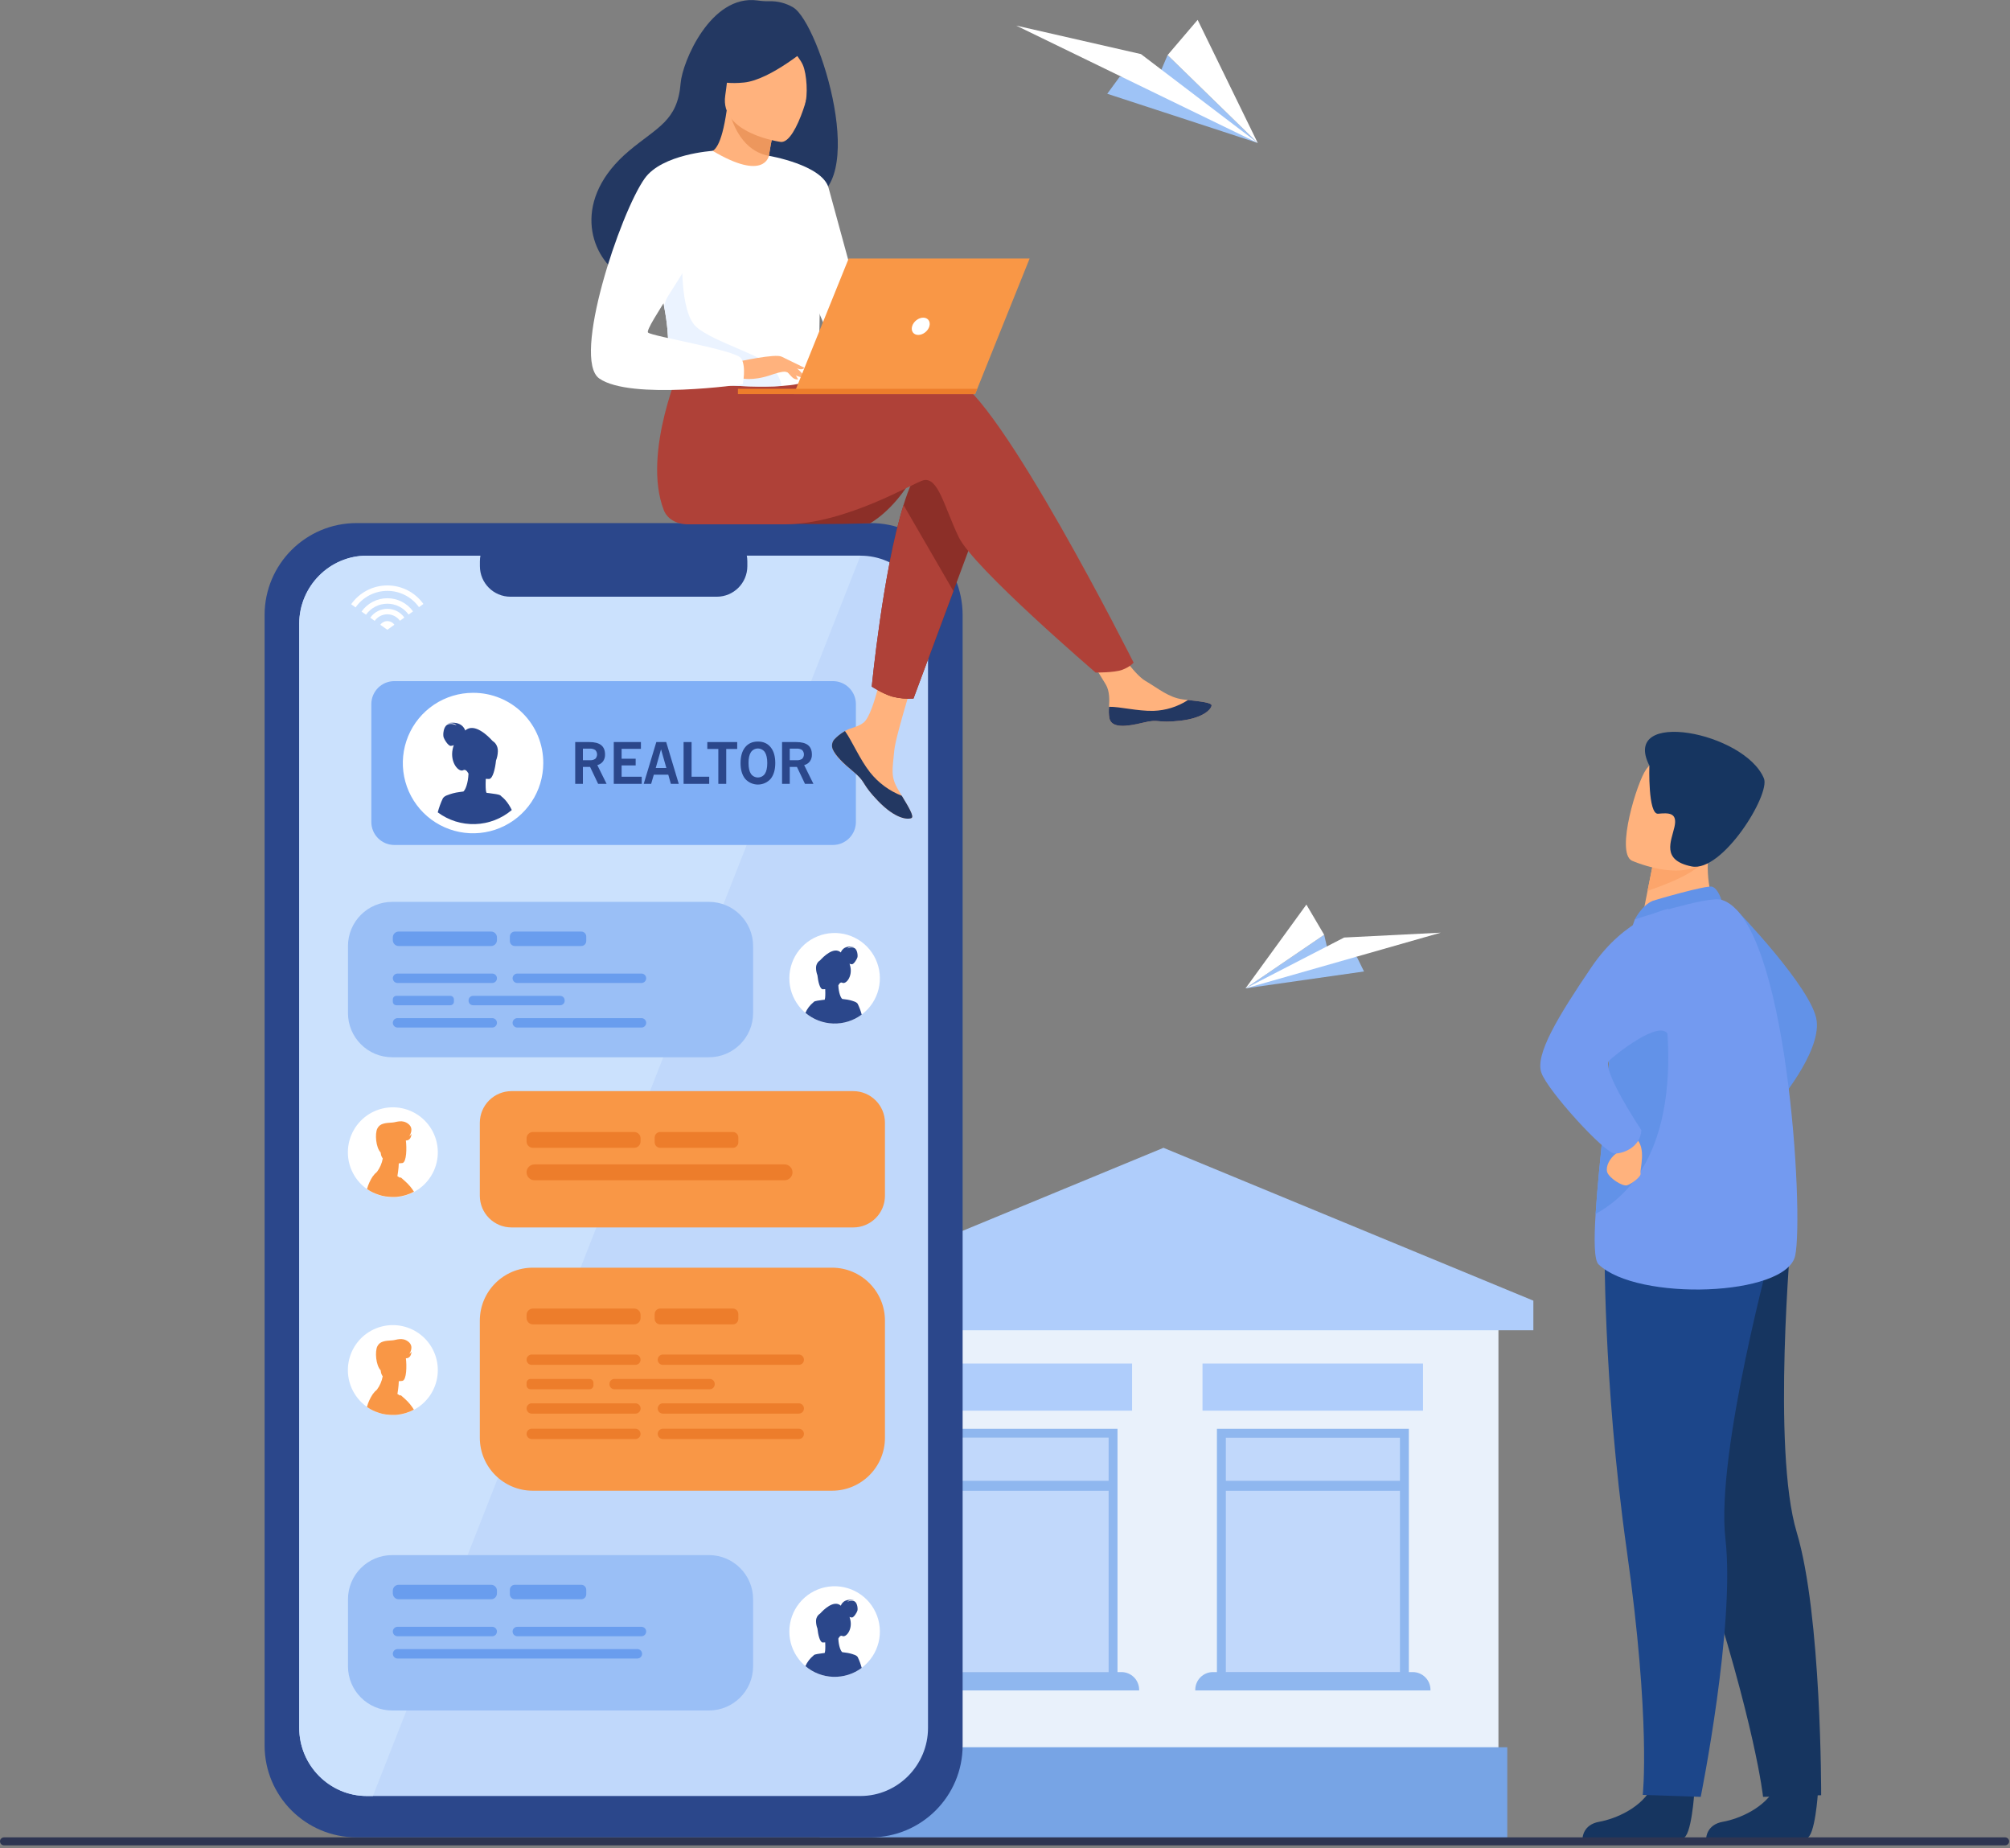 <svg width="347" height="319" viewBox="0 0 347 319" fill="none" xmlns="http://www.w3.org/2000/svg">
<rect x="0" y="0" width="347" height="319" fill="#808080" stroke="none"/>
<g clip-path="url(#clip0_429_56224)">
<path d="M258.687 227.049H143.043V311.431H258.687V227.049Z" fill="#E9F1FB"/>
<path d="M264.716 229.603H137.008V224.494L200.861 198.111L264.716 224.494V229.603Z" fill="#AFCDFB"/>
<path d="M243.121 247.396H211.531V289.389H243.121V247.396Z" fill="#C1D8FB"/>
<path d="M243.893 288.598H243.219V246.611H210.085V288.598H209.407C208.596 288.598 207.817 288.92 207.244 289.494C206.67 290.068 206.348 290.846 206.348 291.657V291.765H246.952V291.669C246.954 291.266 246.876 290.867 246.723 290.495C246.57 290.122 246.345 289.783 246.06 289.498C245.776 289.213 245.438 288.986 245.066 288.832C244.695 288.678 244.296 288.598 243.893 288.598V288.598ZM211.626 248.147H241.684V255.586H211.626V248.147ZM211.626 257.306H241.684V288.59H211.626V257.306Z" fill="#8FB7EF"/>
<path d="M260.211 301.572H141.516V317.817H260.211V301.572Z" fill="#77A4E5"/>
<path opacity="0.5" d="M192.133 247.395H160.543V289.387H192.133V247.395Z" fill="white"/>
<path d="M191.392 248.166H161.344V288.617H191.392V248.166Z" fill="#C1D8FB"/>
<path d="M193.6 288.598H192.923V246.611H159.792V288.598H159.114C158.303 288.598 157.524 288.92 156.951 289.494C156.377 290.068 156.055 290.846 156.055 291.657V291.765H196.659V291.669C196.661 291.266 196.583 290.867 196.43 290.495C196.277 290.122 196.052 289.783 195.767 289.498C195.483 289.213 195.145 288.986 194.773 288.832C194.402 288.678 194.003 288.598 193.6 288.598V288.598ZM161.333 248.147H191.381V255.586H161.333V248.147ZM161.333 257.306H191.381V288.59H161.333V257.306Z" fill="#8FB7EF"/>
<path d="M195.437 235.342H157.367V243.482H195.437V235.342Z" fill="#AFCDFB"/>
<path d="M245.667 235.342H207.598V243.482H245.667V235.342Z" fill="#AFCDFB"/>
<path d="M299.648 156.92C299.648 156.92 312.94 170.622 313.627 176.192C314.314 181.761 306.817 190.479 306.817 190.479L299.648 156.92Z" fill="#6292E8"/>
<path d="M292.508 309.308C292.508 309.308 292.02 317.163 290.5 317.275C290.308 317.29 282.792 317.29 282.792 317.29L273.211 317.234C273.211 317.234 273.274 314.931 276.075 314.438C278.875 313.945 283.56 311.981 285.26 308.281C287.045 304.387 292.508 309.308 292.508 309.308Z" fill="#163560"/>
<path d="M313.849 309.308C313.849 309.308 313.364 317.163 311.844 317.275C311.652 317.29 304.136 317.29 304.136 317.29L294.555 317.234C294.555 317.234 294.618 314.931 297.418 314.438C300.219 313.945 304.904 311.981 306.602 308.281C308.383 304.387 313.849 309.308 313.849 309.308Z" fill="#163560"/>
<path d="M281.895 224.89C281.895 224.89 284.401 240.916 293.748 269.366C303.095 297.816 304.37 310.136 304.37 310.136L314.398 309.854C314.398 309.854 314.484 278.761 310.175 264.456C305.867 250.152 309.243 212.881 309.243 212.881L281.895 224.89Z" fill="#163560"/>
<path d="M277.015 213.758C277.015 213.758 276.66 237.908 280.839 267.562C285.017 297.215 283.6 309.802 283.6 309.802L293.608 310.136C293.608 310.136 299.59 280.471 297.874 265.629C296.158 250.787 306.064 214.704 306.064 214.704L277.015 213.758Z" fill="#1C468A"/>
<path d="M296.385 157.243L291.054 160.738L283.348 159.302C283.453 158.68 283.962 156.103 284.426 153.767C284.453 153.629 284.482 153.49 284.507 153.356C284.904 151.37 285.248 149.661 285.248 149.661L292.445 146.487L295.132 145.303C295.132 145.345 294.925 147.508 294.896 147.823C294.395 153.433 296.385 157.243 296.385 157.243Z" fill="#FFB27D"/>
<path d="M285.326 155.479C285.476 155.416 294.606 152.721 295.599 153.049C296.591 153.377 297.176 155.295 297.176 155.295L282.242 158.671C282.242 158.671 283.419 156.281 285.326 155.479Z" fill="#6292E8"/>
<path d="M309.912 216.74C308.363 223.8 282.608 224.636 275.967 218.228C275.213 217.498 275.176 214.099 275.461 209.516C276.017 200.564 277.806 187.097 277.877 180.216C277.91 176.894 278.366 173.498 278.975 170.408C279.761 166.418 280.852 162.494 282.238 158.67C282.238 158.67 294.819 154.603 297.172 155.294C308.517 158.626 311.459 209.679 309.912 216.74Z" fill="#739AF0"/>
<path d="M275.465 209.522C276.021 200.57 277.81 187.102 277.881 180.221C277.914 176.899 278.371 173.504 278.979 170.414L286.547 169.07C286.547 169.07 293.942 199.294 275.465 209.522Z" fill="#6292E8"/>
<path d="M279.557 197.046C279.557 197.046 280.073 198.28 278.981 199.108C277.889 199.935 277.196 201.276 277.445 202.257C277.695 203.238 280.071 204.837 280.9 204.578C281.729 204.319 283.395 203.029 283.219 202.512C283.042 201.996 284.347 197.975 282.34 196.428C280.332 194.881 279.557 197.046 279.557 197.046Z" fill="#FFB27D"/>
<path d="M288.02 156.859C288.02 156.859 280.64 158.241 274.759 166.907C268.878 175.573 265.009 182.018 266.092 185.14C267.174 188.263 277.051 199.097 278.759 199.097C280.467 199.097 283.208 197.859 283.365 195.067C283.365 195.067 276.412 184.647 277.782 183.087C278.358 182.419 286.803 175.567 288.012 178.672C289.998 183.791 288.02 156.859 288.02 156.859Z" fill="#739AF0"/>
<path d="M294.562 148.105C292.98 150.792 286.884 152.903 284.43 153.765C284.457 153.627 284.485 153.488 284.51 153.354C284.908 151.368 285.251 149.659 285.251 149.659L292.449 146.485C294.04 146.466 295.212 147.005 294.562 148.105Z" fill="#FCA56B"/>
<path d="M281.701 148.542C281.701 148.542 292.787 153.503 295.77 146.552C298.752 139.6 302.192 135.56 295.24 132.099C288.288 128.639 285.766 130.696 284.206 132.773C282.645 134.85 278.893 147.072 281.701 148.542Z" fill="#FFB27D"/>
<path d="M284.74 132.136C284.74 132.136 284.477 140.605 286.254 140.448C288.031 140.291 289.634 140.206 289.079 142.703C288.525 145.2 286.74 148.461 292.029 149.544C297.319 150.626 305.674 137.133 304.516 134.349C301.182 126.318 279.711 122.224 284.74 132.136Z" fill="#163560"/>
<path d="M346.156 318.509H0.693C0.509 318.509 0.333 318.436 0.204 318.307C0.074 318.177 0.001 318.001 0 317.818V317.818C0 317.634 0.073 317.458 0.203 317.328C0.333 317.198 0.509 317.125 0.693 317.125H346.156C346.339 317.126 346.515 317.199 346.645 317.329C346.775 317.458 346.848 317.634 346.849 317.818C346.848 318.001 346.774 318.177 346.644 318.306C346.515 318.435 346.339 318.508 346.156 318.509V318.509Z" fill="#2E3552"/>
<path d="M150.312 90.283H61.552C52.786 90.283 45.68 97.39 45.68 106.156V301.253C45.68 310.019 52.786 317.125 61.552 317.125H150.312C159.079 317.125 166.185 310.019 166.185 301.253V106.156C166.185 97.39 159.079 90.283 150.312 90.283Z" fill="#2B478B"/>
<path d="M160.21 107.662V298.233C160.21 304.699 154.959 309.987 148.543 309.987H63.326C56.909 309.987 51.66 304.699 51.66 298.233V107.662C51.66 101.196 56.909 95.908 63.326 95.908H148.543C154.959 95.9 160.21 101.196 160.21 107.662Z" fill="#C0D8FB"/>
<path d="M148.546 95.9L64.376 309.987H63.322C56.906 309.987 51.656 304.699 51.656 298.233V107.662C51.656 101.196 56.906 95.908 63.322 95.908L148.546 95.9Z" fill="#CBE1FD"/>
<path d="M123.742 91.613H88.124C85.21 91.613 82.848 93.975 82.848 96.889V97.717C82.848 100.631 85.21 102.993 88.124 102.993H123.742C126.656 102.993 129.018 100.631 129.018 97.717V96.889C129.018 93.975 126.656 91.613 123.742 91.613Z" fill="#2B478B"/>
<path d="M122.384 268.408H67.703C63.49 268.408 60.074 271.824 60.074 276.037V287.597C60.074 291.811 63.49 295.227 67.703 295.227H122.384C126.598 295.227 130.014 291.811 130.014 287.597V276.037C130.014 271.824 126.598 268.408 122.384 268.408Z" fill="#9ABFF6"/>
<path d="M143.634 218.801H91.978C86.929 218.801 82.836 222.894 82.836 227.942V248.155C82.836 253.203 86.929 257.296 91.978 257.296H143.634C148.682 257.296 152.775 253.203 152.775 248.155V227.942C152.775 222.894 148.682 218.801 143.634 218.801Z" fill="#F99746"/>
<path d="M191.152 16.183L217.126 24.674L201.568 9.51L199.989 13.214L193.302 13.247L191.152 16.183Z" fill="#9EC3F6"/>
<path d="M217.13 24.672L196.972 9.337L175.434 4.418L217.13 24.672Z" fill="white"/>
<path d="M201.57 9.508L217.128 24.672L206.758 3.428L201.57 9.508Z" fill="white"/>
<path d="M235.479 167.674L215.023 170.591L228.599 161.34L229.288 164.305L234.263 165.205L235.479 167.674Z" fill="#9EC3F6"/>
<path d="M215.023 170.592L232.046 161.817L248.728 160.977L215.023 170.592Z" fill="white"/>
<path d="M228.599 161.34L215.023 170.591L225.532 156.131L228.599 161.34Z" fill="white"/>
<path d="M84.785 273.535H68.822C68.267 273.535 67.816 273.985 67.816 274.541V275.023C67.816 275.578 68.267 276.028 68.822 276.028H84.785C85.34 276.028 85.791 275.578 85.791 275.023V274.541C85.791 273.985 85.34 273.535 84.785 273.535Z" fill="#699DEE"/>
<path d="M84.979 282.411H68.63C68.415 282.41 68.208 282.325 68.056 282.173C67.903 282.02 67.817 281.814 67.816 281.599V281.599C67.817 281.383 67.903 281.177 68.056 281.025C68.208 280.872 68.415 280.786 68.63 280.785H84.979C85.194 280.786 85.401 280.872 85.553 281.025C85.706 281.177 85.792 281.383 85.793 281.599C85.792 281.814 85.706 282.02 85.553 282.173C85.401 282.325 85.194 282.41 84.979 282.411V282.411Z" fill="#699DEE"/>
<path d="M110.035 286.257H68.63C68.415 286.255 68.208 286.169 68.056 286.017C67.903 285.865 67.817 285.658 67.816 285.443V285.443C67.817 285.227 67.903 285.021 68.056 284.869C68.208 284.717 68.415 284.631 68.63 284.631H110.035C110.251 284.632 110.457 284.718 110.61 284.87C110.762 285.023 110.848 285.229 110.849 285.445V285.445C110.848 285.66 110.762 285.866 110.609 286.018C110.457 286.17 110.251 286.256 110.035 286.257V286.257Z" fill="#699DEE"/>
<path d="M110.743 282.411H89.304C89.089 282.41 88.883 282.325 88.731 282.172C88.578 282.02 88.493 281.814 88.492 281.599V281.599C88.493 281.384 88.578 281.177 88.73 281.025C88.882 280.872 89.089 280.786 89.304 280.785H110.743C110.958 280.786 111.165 280.872 111.317 281.025C111.469 281.177 111.555 281.383 111.556 281.599V281.599C111.555 281.814 111.469 282.02 111.317 282.173C111.164 282.325 110.958 282.41 110.743 282.411V282.411Z" fill="#699DEE"/>
<path d="M100.347 273.535H88.881C88.405 273.535 88.019 273.921 88.019 274.397V275.167C88.019 275.643 88.405 276.028 88.881 276.028H100.347C100.823 276.028 101.209 275.643 101.209 275.167V274.397C101.209 273.921 100.823 273.535 100.347 273.535Z" fill="#699DEE"/>
<path d="M109.483 225.855H92.008C91.4 225.855 90.906 226.349 90.906 226.957V227.483C90.906 228.091 91.4 228.585 92.008 228.585H109.483C110.092 228.585 110.585 228.091 110.585 227.483V226.957C110.585 226.349 110.092 225.855 109.483 225.855Z" fill="#ED7D2B"/>
<path d="M109.696 235.572H91.795C91.559 235.572 91.334 235.478 91.167 235.311C91.001 235.145 90.907 234.919 90.906 234.684V234.684C90.907 234.448 91.001 234.222 91.167 234.055C91.334 233.888 91.559 233.794 91.795 233.793H109.696C109.932 233.794 110.158 233.888 110.324 234.055C110.491 234.222 110.584 234.448 110.585 234.684V234.684C110.584 234.919 110.49 235.144 110.323 235.311C110.157 235.477 109.932 235.571 109.696 235.572Z" fill="#ED7D2B"/>
<path d="M101.771 238.002H91.588C91.211 238.002 90.906 238.307 90.906 238.683V239.1C90.906 239.476 91.211 239.781 91.588 239.781H101.771C102.148 239.781 102.453 239.476 102.453 239.1V238.683C102.453 238.307 102.148 238.002 101.771 238.002Z" fill="#ED7D2B"/>
<path d="M122.531 238.002H106.073C105.601 238.002 105.219 238.384 105.219 238.856V238.927C105.219 239.399 105.601 239.781 106.073 239.781H122.531C123.003 239.781 123.385 239.399 123.385 238.927V238.856C123.385 238.384 123.003 238.002 122.531 238.002Z" fill="#ED7D2B"/>
<path d="M137.905 235.572H114.436C114.2 235.572 113.974 235.478 113.808 235.311C113.641 235.145 113.547 234.919 113.547 234.684V234.684C113.547 234.448 113.641 234.222 113.808 234.055C113.974 233.888 114.2 233.794 114.436 233.793H137.905C138.14 233.794 138.366 233.888 138.533 234.055C138.699 234.222 138.793 234.448 138.793 234.684V234.684C138.793 234.919 138.699 235.145 138.533 235.311C138.366 235.478 138.14 235.572 137.905 235.572Z" fill="#ED7D2B"/>
<path d="M109.696 243.99H91.795C91.559 243.99 91.334 243.896 91.167 243.729C91.001 243.563 90.907 243.337 90.906 243.102V243.102C90.907 242.866 91.001 242.64 91.167 242.474C91.334 242.307 91.559 242.213 91.795 242.213H109.696C109.814 242.212 109.931 242.235 110.04 242.28C110.15 242.324 110.249 242.39 110.332 242.474C110.416 242.557 110.482 242.656 110.527 242.765C110.572 242.874 110.595 242.991 110.594 243.109C110.591 243.345 110.495 243.57 110.327 243.735C110.159 243.9 109.932 243.992 109.696 243.99V243.99Z" fill="#ED7D2B"/>
<path d="M137.905 243.99H114.436C114.2 243.99 113.974 243.896 113.808 243.729C113.641 243.563 113.547 243.337 113.547 243.102V243.102C113.547 242.866 113.641 242.64 113.808 242.474C113.974 242.307 114.2 242.213 114.436 242.213H137.905C138.14 242.213 138.366 242.307 138.533 242.474C138.699 242.64 138.793 242.866 138.793 243.102V243.102C138.793 243.337 138.699 243.563 138.533 243.729C138.366 243.896 138.14 243.99 137.905 243.99V243.99Z" fill="#ED7D2B"/>
<path d="M109.696 248.375H91.795C91.559 248.374 91.334 248.28 91.168 248.113C91.001 247.947 90.907 247.722 90.906 247.486C90.907 247.251 91.001 247.025 91.167 246.858C91.334 246.691 91.559 246.597 91.795 246.596H109.696C109.932 246.597 110.158 246.691 110.324 246.858C110.491 247.025 110.584 247.251 110.585 247.486V247.486C110.584 247.722 110.49 247.947 110.323 248.113C110.157 248.28 109.932 248.374 109.696 248.375V248.375Z" fill="#ED7D2B"/>
<path d="M137.905 248.375H114.436C114.2 248.374 113.975 248.28 113.808 248.113C113.642 247.947 113.548 247.722 113.547 247.486C113.547 247.251 113.641 247.025 113.808 246.858C113.974 246.691 114.2 246.597 114.436 246.596H137.905C138.14 246.597 138.366 246.691 138.533 246.858C138.699 247.025 138.793 247.251 138.793 247.486V247.486C138.792 247.722 138.698 247.947 138.532 248.113C138.366 248.28 138.14 248.374 137.905 248.375V248.375Z" fill="#ED7D2B"/>
<path d="M126.518 225.855H113.968C113.446 225.855 113.023 226.278 113.023 226.8V227.64C113.023 228.162 113.446 228.585 113.968 228.585H126.518C127.04 228.585 127.462 228.162 127.462 227.64V226.8C127.462 226.278 127.04 225.855 126.518 225.855Z" fill="#ED7D2B"/>
<path d="M68.086 107.828L66.873 108.699L65.652 107.837C65.789 107.642 65.971 107.483 66.182 107.372C66.394 107.262 66.628 107.204 66.867 107.203C67.105 107.202 67.34 107.258 67.552 107.367C67.764 107.476 67.948 107.634 68.086 107.828V107.828Z" fill="white"/>
<path d="M66.872 105.082C66.292 105.082 65.722 105.222 65.207 105.489C64.693 105.756 64.251 106.143 63.918 106.617L64.686 107.159C64.931 106.81 65.257 106.526 65.635 106.329C66.013 106.132 66.432 106.028 66.859 106.026C67.285 106.025 67.705 106.125 68.085 106.319C68.465 106.513 68.792 106.795 69.041 107.141L69.808 106.591C69.474 106.124 69.033 105.744 68.522 105.481C68.012 105.219 67.446 105.082 66.872 105.082V105.082Z" fill="white"/>
<path d="M66.872 101.045C65.646 101.045 64.438 101.34 63.35 101.906C62.261 102.471 61.326 103.291 60.621 104.294L61.389 104.836C62.004 103.958 62.821 103.241 63.771 102.745C64.721 102.249 65.776 101.988 66.848 101.984C67.92 101.979 68.977 102.232 69.93 102.721C70.884 103.21 71.707 103.921 72.329 104.793L73.097 104.243C72.389 103.252 71.455 102.445 70.372 101.889C69.29 101.333 68.09 101.043 66.872 101.045V101.045Z" fill="white"/>
<path d="M66.871 103.254C65.998 103.254 65.138 103.464 64.363 103.864C63.587 104.265 62.919 104.845 62.414 105.557L63.182 106.098C63.599 105.514 64.15 105.037 64.788 104.707C65.427 104.377 66.134 104.203 66.853 104.2C67.571 104.197 68.28 104.366 68.921 104.691C69.562 105.016 70.116 105.488 70.538 106.07L71.306 105.523C70.8 104.82 70.133 104.247 69.362 103.853C68.591 103.458 67.737 103.253 66.871 103.254V103.254Z" fill="white"/>
<path d="M60.055 236.476C60.054 237.896 60.442 239.289 61.178 240.504C61.914 241.718 62.969 242.708 64.229 243.364C65.488 244.02 66.903 244.318 68.32 244.225C69.737 244.133 71.102 243.653 72.265 242.839C72.331 242.794 72.392 242.75 72.457 242.704C73.028 242.278 73.537 241.775 73.972 241.211C74.725 240.233 75.234 239.089 75.456 237.875C75.679 236.661 75.609 235.411 75.252 234.23C74.895 233.048 74.262 231.969 73.404 231.081C72.547 230.193 71.49 229.522 70.321 229.125C69.153 228.727 67.906 228.614 66.685 228.794C65.464 228.975 64.303 229.444 63.3 230.163C62.296 230.881 61.478 231.829 60.914 232.927C60.35 234.025 60.056 235.242 60.057 236.476H60.055Z" fill="white"/>
<path d="M69.919 241.457L69.205 240.823L69.027 240.856C68.892 240.762 68.753 240.675 68.609 240.597C68.656 240.307 68.695 240.038 68.728 239.8C68.794 239.333 68.835 238.862 68.848 238.39C69.232 238.37 69.484 238.33 69.484 238.33C70.201 238.165 70.236 235.716 70.069 234.44C70.206 234.445 70.343 234.419 70.468 234.365C71.011 234.125 71.044 233.303 71.044 233.303C70.956 233.466 70.822 233.599 70.66 233.687C70.66 233.687 71.568 232.444 70.516 231.593C69.465 230.743 68.405 231.298 67.785 231.336C66.442 231.417 65.58 231.497 65.142 232.378C64.705 233.259 64.881 235.641 65.718 236.514C65.731 236.595 65.747 236.676 65.756 236.758C65.79 237.043 65.898 237.315 66.069 237.545C65.922 238.379 65.582 239.168 65.077 239.848C64.804 240.068 64.564 240.327 64.365 240.616L64.35 240.627C63.901 241.302 63.563 242.044 63.348 242.825V242.837C63.789 243.147 64.264 243.409 64.762 243.616L64.86 243.656H64.883L65.044 243.719C65.177 243.771 65.307 243.819 65.44 243.862C65.572 243.904 65.722 243.948 65.862 243.984L66.054 244.032C66.111 244.046 66.167 244.059 66.227 244.069H66.252L66.369 244.092C66.459 244.107 66.551 244.124 66.643 244.138H66.706L66.858 244.157L67.073 244.182C67.154 244.182 67.234 244.197 67.317 244.201C67.399 244.205 67.47 244.201 67.549 244.213H67.793H68.054H68.14C68.184 244.213 68.227 244.213 68.269 244.213H68.286C68.368 244.213 68.447 244.201 68.53 244.194C69.554 244.097 70.549 243.796 71.455 243.309C71.037 242.619 70.52 241.995 69.919 241.457V241.457Z" fill="#F99746"/>
<path d="M147.305 188.328H88.306C85.285 188.328 82.836 190.777 82.836 193.798V206.383C82.836 209.404 85.285 211.853 88.306 211.853H147.305C150.326 211.853 152.775 209.404 152.775 206.383V193.798C152.775 190.777 150.326 188.328 147.305 188.328Z" fill="#F99746"/>
<path d="M109.483 195.383H92.008C91.4 195.383 90.906 195.876 90.906 196.484V197.01C90.906 197.619 91.4 198.112 92.008 198.112H109.483C110.092 198.112 110.585 197.619 110.585 197.01V196.484C110.585 195.876 110.092 195.383 109.483 195.383Z" fill="#ED7D2B"/>
<path d="M135.451 203.706H92.267C91.905 203.705 91.559 203.561 91.303 203.305C91.047 203.049 90.903 202.703 90.902 202.341V202.341C90.903 201.98 91.047 201.633 91.303 201.377C91.559 201.122 91.905 200.978 92.267 200.977H135.451C135.813 200.978 136.159 201.122 136.415 201.377C136.671 201.633 136.815 201.98 136.816 202.341C136.815 202.703 136.671 203.049 136.415 203.305C136.159 203.561 135.813 203.705 135.451 203.706V203.706Z" fill="#ED7D2B"/>
<path d="M126.518 195.383H113.968C113.446 195.383 113.023 195.806 113.023 196.327V197.168C113.023 197.689 113.446 198.112 113.968 198.112H126.518C127.04 198.112 127.462 197.689 127.462 197.168V196.327C127.462 195.806 127.04 195.383 126.518 195.383Z" fill="#ED7D2B"/>
<path d="M60.055 198.883C60.054 200.303 60.443 201.696 61.179 202.91C61.916 204.124 62.971 205.113 64.23 205.769C65.489 206.425 66.904 206.723 68.321 206.631C69.737 206.539 71.102 206.059 72.265 205.246C72.331 205.201 72.392 205.155 72.457 205.109C73.519 204.318 74.362 203.269 74.904 202.06C75.446 200.852 75.67 199.525 75.554 198.205C75.439 196.886 74.987 195.618 74.243 194.522C73.499 193.426 72.487 192.539 71.304 191.945C70.12 191.35 68.804 191.069 67.481 191.127C66.158 191.184 64.871 191.58 63.744 192.275C62.617 192.971 61.686 193.943 61.041 195.1C60.395 196.256 60.056 197.559 60.057 198.883H60.055Z" fill="white"/>
<path d="M69.916 203.862L69.202 203.229C69.142 203.242 69.083 203.252 69.023 203.262C68.895 203.173 68.753 203.085 68.605 203.002C68.653 202.713 68.691 202.446 68.724 202.208C68.791 201.74 68.831 201.268 68.845 200.795C69.058 200.787 69.269 200.767 69.48 200.738C70.198 200.571 70.233 198.124 70.066 196.847C70.203 196.852 70.339 196.826 70.465 196.77C71.008 196.531 71.041 195.711 71.041 195.711C70.952 195.873 70.819 196.007 70.657 196.095C70.657 196.095 71.565 194.851 70.513 194.003C69.461 193.154 68.402 193.707 67.782 193.744C66.438 193.826 65.576 193.905 65.139 194.786C64.701 195.667 64.878 198.049 65.715 198.922C65.728 199.005 65.743 199.083 65.753 199.166C65.792 199.45 65.905 199.72 66.081 199.947C65.934 200.781 65.594 201.57 65.089 202.25C64.815 202.47 64.575 202.728 64.377 203.018H64.361C63.914 203.693 63.576 204.435 63.36 205.215C63.359 205.22 63.359 205.224 63.36 205.229C63.802 205.536 64.276 205.793 64.774 205.997L64.872 206.039H64.895C64.949 206.062 65.004 206.081 65.056 206.102C65.189 206.154 65.319 206.2 65.452 206.244C65.584 206.288 65.734 206.329 65.874 206.367L66.066 206.413C66.123 206.428 66.18 206.44 66.239 206.45H66.263L66.38 206.471L66.655 206.519H66.718L66.87 206.54L67.085 206.565C67.165 206.565 67.246 206.578 67.329 206.582L67.561 206.595H67.805H68.066C68.073 206.597 68.081 206.597 68.089 206.595H68.152C68.196 206.595 68.238 206.595 68.281 206.595H68.298C68.38 206.595 68.459 206.595 68.542 206.578C69.566 206.48 70.56 206.179 71.467 205.691C71.043 205.009 70.52 204.392 69.916 203.862V203.862Z" fill="#F99746"/>
<path d="M136.27 281.599C136.267 283.324 136.837 285.001 137.891 286.366C138.229 286.804 138.612 287.204 139.033 287.562C140.392 288.713 142.103 289.365 143.882 289.411C145.662 289.458 147.405 288.895 148.821 287.816C150.237 286.737 151.243 285.207 151.671 283.478C152.099 281.75 151.924 279.928 151.176 278.312C150.427 276.697 149.149 275.386 147.554 274.595C145.958 273.805 144.141 273.583 142.402 273.967C140.664 274.35 139.108 275.315 137.993 276.703C136.877 278.091 136.27 279.818 136.27 281.599V281.599Z" fill="white"/>
<path d="M148.081 286.025C148.07 286.004 148.057 285.984 148.043 285.965C148.007 285.917 147.965 285.874 147.918 285.837V285.837C147.801 285.747 147.671 285.675 147.534 285.622H147.517C147.013 285.427 146.486 285.298 145.949 285.238C145.693 285.2 145.494 285.175 145.4 285.163C145.137 284.954 144.786 284.115 144.728 282.831C144.728 282.831 145.02 282.152 145.407 282.365C146.012 282.693 147.179 281.359 146.807 279.603C146.769 279.427 146.721 279.253 146.663 279.083C146.789 279.141 146.926 279.174 147.066 279.181C147.415 279.181 147.945 278.284 148.025 277.983C148.106 277.682 148.025 276.691 147.538 276.4C147.05 276.108 146.325 276.442 146.292 276.455C146.532 276.119 147.352 276.187 147.501 276.202C145.582 275.805 145.198 277.033 145.16 277.142C143.943 276.043 142.089 277.943 141.628 278.451L141.536 278.538C141.404 278.619 141.287 278.723 141.191 278.845C140.972 279.137 140.86 279.495 140.876 279.86C140.886 280.276 140.967 280.687 141.118 281.075C141.229 282.138 141.536 283.455 142.027 283.495C142.027 283.495 142.202 283.495 142.463 283.474C142.463 283.488 142.463 283.497 142.463 283.509C142.463 283.687 142.479 283.892 142.48 284.084V284.205C142.48 284.741 142.45 285.248 142.329 285.313L142.221 285.322C142.173 285.322 142.081 285.336 142.081 285.336C141.655 285.391 141.352 285.436 141.137 285.472C140.711 285.543 140.603 285.595 140.5 285.677C140.473 285.701 140.448 285.727 140.425 285.754C139.827 286.241 139.353 286.864 139.043 287.57C140.39 288.711 142.084 289.363 143.849 289.418C145.614 289.474 147.346 288.93 148.762 287.875C148.594 287.238 148.366 286.619 148.081 286.025V286.025Z" fill="#2B478B"/>
<path d="M122.384 155.662H67.703C63.49 155.662 60.074 159.078 60.074 163.291V174.851C60.074 179.065 63.49 182.481 67.703 182.481H122.384C126.598 182.481 130.014 179.065 130.014 174.851V163.291C130.014 159.078 126.598 155.662 122.384 155.662Z" fill="#9ABFF6"/>
<path d="M84.785 160.787H68.822C68.267 160.787 67.816 161.237 67.816 161.793V162.275C67.816 162.83 68.267 163.28 68.822 163.28H84.785C85.34 163.28 85.791 162.83 85.791 162.275V161.793C85.791 161.237 85.34 160.787 84.785 160.787Z" fill="#699DEE"/>
<path d="M84.979 169.661H68.63C68.415 169.66 68.208 169.575 68.056 169.423C67.903 169.271 67.817 169.064 67.816 168.849V168.849C67.817 168.634 67.903 168.427 68.056 168.275C68.208 168.123 68.415 168.038 68.63 168.037H84.979C85.194 168.038 85.401 168.123 85.553 168.275C85.706 168.427 85.792 168.634 85.793 168.849C85.792 169.064 85.706 169.271 85.553 169.423C85.401 169.575 85.194 169.66 84.979 169.661Z" fill="#699DEE"/>
<path d="M77.741 171.881H68.438C68.095 171.881 67.816 172.159 67.816 172.503V172.885C67.816 173.228 68.095 173.506 68.438 173.506H77.741C78.085 173.506 78.363 173.228 78.363 172.885V172.503C78.363 172.159 78.085 171.881 77.741 171.881Z" fill="#699DEE"/>
<path d="M96.702 171.881H81.672C81.24 171.881 80.891 172.231 80.891 172.662V172.725C80.891 173.157 81.24 173.506 81.672 173.506H96.702C97.133 173.506 97.483 173.157 97.483 172.725V172.662C97.483 172.231 97.133 171.881 96.702 171.881Z" fill="#699DEE"/>
<path d="M110.743 169.661H89.304C89.089 169.66 88.883 169.575 88.731 169.422C88.578 169.27 88.493 169.064 88.492 168.849V168.849C88.493 168.634 88.578 168.428 88.731 168.275C88.883 168.123 89.089 168.038 89.304 168.037H110.743C110.958 168.038 111.164 168.123 111.317 168.275C111.469 168.427 111.555 168.634 111.556 168.849V168.849C111.555 169.064 111.469 169.271 111.317 169.423C111.164 169.575 110.958 169.66 110.743 169.661Z" fill="#699DEE"/>
<path d="M84.979 177.352H68.63C68.415 177.351 68.208 177.265 68.056 177.113C67.903 176.96 67.817 176.754 67.816 176.538V176.538C67.817 176.323 67.903 176.117 68.056 175.965C68.208 175.813 68.415 175.727 68.63 175.727H84.979C85.194 175.727 85.401 175.813 85.553 175.965C85.706 176.117 85.792 176.323 85.793 176.538V176.538C85.792 176.754 85.706 176.96 85.553 177.113C85.401 177.265 85.194 177.351 84.979 177.352V177.352Z" fill="#699DEE"/>
<path d="M110.743 177.352H89.304C89.089 177.351 88.882 177.265 88.73 177.113C88.578 176.96 88.493 176.754 88.492 176.538C88.493 176.323 88.578 176.117 88.731 175.965C88.883 175.813 89.089 175.727 89.304 175.727H110.743C110.958 175.727 111.164 175.813 111.317 175.965C111.469 176.117 111.555 176.323 111.556 176.538V176.538C111.555 176.754 111.469 176.96 111.317 177.113C111.165 177.265 110.958 177.351 110.743 177.352V177.352Z" fill="#699DEE"/>
<path d="M100.347 160.787H88.881C88.405 160.787 88.019 161.173 88.019 161.649V162.419C88.019 162.894 88.405 163.28 88.881 163.28H100.347C100.823 163.28 101.209 162.894 101.209 162.419V161.649C101.209 161.173 100.823 160.787 100.347 160.787Z" fill="#699DEE"/>
<path d="M136.27 168.849C136.267 170.574 136.837 172.251 137.891 173.616C138.229 174.054 138.612 174.454 139.033 174.812C140.392 175.963 142.103 176.615 143.882 176.661C145.662 176.708 147.405 176.145 148.821 175.066C150.237 173.987 151.243 172.457 151.671 170.728C152.099 169 151.924 167.178 151.176 165.562C150.427 163.947 149.149 162.635 147.554 161.845C145.958 161.055 144.141 160.833 142.402 161.217C140.664 161.6 139.108 162.565 137.993 163.953C136.877 165.341 136.27 167.068 136.27 168.849V168.849Z" fill="white"/>
<path d="M148.081 173.279C148.071 173.257 148.058 173.237 148.043 173.219C148.007 173.17 147.965 173.126 147.918 173.089V173.089C147.8 173 147.671 172.928 147.534 172.874H147.517C147.013 172.679 146.486 172.55 145.949 172.49C145.693 172.452 145.494 172.427 145.4 172.417C145.137 172.206 144.786 171.367 144.728 170.083C144.728 170.083 145.02 169.404 145.407 169.617C146.012 169.947 147.179 168.611 146.807 166.855C146.769 166.679 146.721 166.505 146.663 166.335C146.789 166.393 146.926 166.426 147.066 166.433C147.415 166.433 147.945 165.536 148.025 165.235C148.106 164.934 148.025 163.945 147.538 163.652C147.05 163.358 146.325 163.694 146.292 163.707C146.532 163.371 147.352 163.438 147.501 163.454C145.582 163.057 145.198 164.285 145.16 164.394C143.943 163.295 142.089 165.197 141.628 165.703L141.536 165.79C141.404 165.871 141.287 165.975 141.191 166.097C140.971 166.389 140.86 166.749 140.876 167.114C140.886 167.529 140.968 167.94 141.118 168.327C141.229 169.39 141.536 170.709 142.027 170.747C142.027 170.747 142.202 170.747 142.463 170.726C142.463 170.739 142.463 170.749 142.463 170.761C142.463 170.939 142.479 171.144 142.48 171.336V171.457C142.48 171.993 142.45 172.501 142.329 172.565H142.221C142.173 172.565 142.081 172.58 142.081 172.58C141.655 172.634 141.352 172.678 141.137 172.714C140.711 172.785 140.603 172.837 140.5 172.92C140.473 172.944 140.448 172.969 140.425 172.997C139.827 173.484 139.354 174.106 139.043 174.812C140.39 175.954 142.084 176.605 143.849 176.661C145.614 176.716 147.346 176.172 148.762 175.117C148.593 174.485 148.365 173.869 148.081 173.279V173.279Z" fill="#2B478B"/>
<path d="M143.787 117.561H68.078C65.884 117.561 64.106 119.339 64.106 121.533V141.868C64.106 144.063 65.884 145.841 68.078 145.841H143.787C145.981 145.841 147.76 144.063 147.76 141.868V121.533C147.76 119.339 145.981 117.561 143.787 117.561Z" fill="#80AFF6"/>
<path d="M93.788 131.703C93.788 134.1 93.077 136.444 91.745 138.438C90.412 140.431 88.519 141.985 86.304 142.902C84.089 143.82 81.651 144.06 79.3 143.592C76.948 143.124 74.788 141.969 73.093 140.274C71.398 138.578 70.243 136.418 69.776 134.066C69.308 131.715 69.549 129.277 70.466 127.062C71.384 124.847 72.938 122.954 74.932 121.622C76.926 120.29 79.27 119.58 81.667 119.58C83.261 119.573 84.841 119.881 86.315 120.487C87.789 121.094 89.128 121.987 90.255 123.114C91.382 124.241 92.275 125.58 92.881 127.055C93.487 128.529 93.796 130.109 93.788 131.703V131.703Z" fill="white"/>
<path d="M86.537 137.432C86.505 137.395 86.474 137.361 86.443 137.33C86.305 137.222 86.165 137.157 85.604 137.059C85.318 137.011 84.923 136.956 84.363 136.883L84.171 136.864L84.031 136.852C83.869 136.768 83.839 136.1 83.839 135.397C83.839 135.343 83.839 135.292 83.839 135.238C83.839 134.973 83.85 134.71 83.86 134.47C83.86 134.455 83.86 134.441 83.86 134.426C84.207 134.455 84.436 134.453 84.436 134.453C85.082 134.401 85.485 132.67 85.629 131.271C85.827 130.76 85.935 130.219 85.948 129.672C85.971 129.189 85.825 128.714 85.533 128.328C85.407 128.168 85.254 128.03 85.081 127.921C85.04 127.881 85 127.845 84.96 127.81C84.359 127.142 81.915 124.643 80.313 126.083C80.273 125.939 79.751 124.315 77.223 124.847C77.38 124.831 78.501 124.726 78.825 125.179C78.781 125.16 77.802 124.726 77.184 125.104C76.9 125.279 76.724 125.639 76.622 126.018C76.622 126.018 76.622 126.018 76.622 126.029C76.611 126.081 76.597 126.133 76.588 126.183V126.208C76.519 126.523 76.509 126.848 76.559 127.167C76.653 127.563 77.35 128.741 77.812 128.741C77.995 128.733 78.174 128.689 78.34 128.612C78.261 128.836 78.197 129.065 78.148 129.298C77.657 131.601 79.19 133.363 79.987 132.929C80.497 132.651 80.881 133.543 80.881 133.543C80.804 135.232 80.342 136.336 79.998 136.614C79.873 136.629 79.614 136.662 79.275 136.714C78.562 136.806 77.865 136.989 77.2 137.259H77.179C76.998 137.329 76.827 137.424 76.672 137.541C76.609 137.589 76.554 137.647 76.509 137.712C76.489 137.735 76.471 137.76 76.455 137.787C76.086 138.565 75.79 139.376 75.57 140.209C77.433 141.596 79.711 142.311 82.032 142.238C84.354 142.165 86.582 141.309 88.355 139.808C87.698 138.449 86.948 137.741 86.537 137.432Z" fill="#2B478B"/>
<path d="M99.301 135.293V128.078H101.744C102.658 128.078 103.337 128.255 103.782 128.608C104.23 128.961 104.452 129.504 104.452 130.234C104.467 130.651 104.347 131.063 104.109 131.406C103.863 131.729 103.514 131.958 103.12 132.055L104.719 135.293H103.26L101.869 132.366H100.629V135.293H99.301ZM100.629 131.214H101.811C102.149 131.24 102.486 131.156 102.771 130.972C102.968 130.769 103.078 130.497 103.078 130.214C103.078 129.931 102.968 129.66 102.771 129.456C102.486 129.272 102.149 129.187 101.811 129.212H100.629V131.214Z" fill="#2B478B"/>
<path d="M105.961 135.293V128.078H110.646V129.251H107.312V130.955H109.74V132.107H107.312V134.059H110.788V135.291L105.961 135.293Z" fill="#2B478B"/>
<path d="M111.129 135.293L113.305 128.078H115.01L117.18 135.293H115.816L115.369 133.709H112.874L112.413 135.289L111.129 135.293ZM113.204 132.558H115.04L114.119 129.331L113.204 132.558Z" fill="#2B478B"/>
<path d="M118.012 135.293V128.078H119.392V134.061H122.436V135.293H118.012Z" fill="#2B478B"/>
<path d="M124.011 135.293V129.27H122.109V128.078H127.268V129.27H125.374V135.293H124.011Z" fill="#2B478B"/>
<path d="M127.848 131.702C127.848 130.535 128.113 129.625 128.642 128.971C129.172 128.317 129.905 127.99 130.842 127.99C131.778 127.99 132.512 128.317 133.043 128.971C133.574 129.625 133.84 130.535 133.84 131.702C133.84 132.861 133.574 133.77 133.041 134.428C132.765 134.738 132.427 134.986 132.048 135.156C131.669 135.326 131.259 135.414 130.844 135.414C130.428 135.414 130.018 135.326 129.639 135.156C129.26 134.986 128.922 134.738 128.646 134.428C128.113 133.769 127.846 132.86 127.848 131.702ZM129.224 131.702C129.224 132.52 129.36 133.138 129.635 133.56C129.77 133.755 129.95 133.914 130.16 134.024C130.37 134.134 130.604 134.191 130.841 134.191C131.078 134.191 131.311 134.134 131.522 134.024C131.732 133.914 131.912 133.755 132.047 133.56C132.322 133.138 132.46 132.52 132.46 131.702C132.46 130.885 132.322 130.253 132.047 129.827C131.913 129.63 131.734 129.469 131.523 129.358C131.313 129.247 131.079 129.188 130.841 129.188C130.603 129.188 130.369 129.247 130.158 129.358C129.948 129.469 129.768 129.63 129.635 129.827C129.354 130.253 129.217 130.878 129.224 131.702Z" fill="#2B478B"/>
<path d="M135.012 135.293V128.078H137.453C138.369 128.078 139.049 128.255 139.493 128.608C139.939 128.961 140.163 129.504 140.163 130.234C140.179 130.652 140.058 131.063 139.818 131.406C139.573 131.73 139.224 131.959 138.829 132.055L140.428 135.293H138.971L137.58 132.366H136.34V135.293H135.012ZM136.34 131.214H137.522C137.86 131.24 138.197 131.156 138.482 130.972C138.679 130.769 138.789 130.497 138.789 130.214C138.789 129.931 138.679 129.66 138.482 129.456C138.197 129.272 137.86 129.187 137.522 129.212H136.34V131.214Z" fill="#2B478B"/>
<path d="M157.545 82.402C154.19 88.245 150.175 90.329 150.175 90.329C144.078 90.49 137.907 90.492 132.406 90.329C132.406 90.335 160.115 77.948 157.545 82.402Z" fill="#8C2F28"/>
<path d="M144.056 127.597C143.846 127.828 143.706 128.114 143.655 128.423C143.604 128.731 143.642 129.047 143.766 129.334V129.334C144.187 130.485 145.569 131.785 147.177 133.075C147.382 133.241 147.561 133.391 147.724 133.531C147.766 133.568 147.808 133.604 147.847 133.643C147.885 133.681 147.91 133.7 147.941 133.727C149.44 135.109 148.875 135.426 151.57 138.23C154.641 141.423 156.752 141.481 157.355 141.191C157.864 140.942 156.831 139.249 155.685 137.353C155.63 137.261 155.576 137.161 155.518 137.076C155.365 136.823 155.213 136.566 155.063 136.309C153.72 134.017 154.065 132.942 154.384 129.53C154.641 126.758 158.695 114.045 158.695 114.045L152.82 113.031C152.82 113.031 151.046 123.156 149.094 124.714C148.05 125.545 146.881 125.555 145.878 126.171L145.67 126.303C145.077 126.66 144.534 127.095 144.056 127.597V127.597Z" fill="#FFB27D"/>
<path d="M144.056 127.596C143.846 127.827 143.706 128.114 143.655 128.422C143.604 128.73 143.642 129.046 143.766 129.333V129.333C144.279 130.485 145.628 131.776 147.183 133.062C147.386 133.231 147.567 133.387 147.724 133.531C147.766 133.567 147.808 133.603 147.847 133.642C147.885 133.68 147.91 133.699 147.941 133.726C149.44 135.108 148.875 135.425 151.57 138.229C154.641 141.423 156.752 141.48 157.355 141.19C157.864 140.941 156.831 139.248 155.685 137.352C153.537 136.515 151.648 135.124 150.211 133.321C148.363 130.962 147.129 127.93 145.87 126.174L145.663 126.306C145.072 126.663 144.532 127.096 144.056 127.596V127.596Z" fill="#233862"/>
<path d="M191.505 123.921C191.868 125.739 194.457 125.435 197.349 124.729C200.242 124.023 199.554 124.862 203.671 124.407C207.788 123.952 209.045 122.414 209.161 121.804C209.274 121.261 207.241 121.069 205.057 120.818C204.783 120.787 204.508 120.752 204.232 120.718C201.769 120.409 199.965 118.82 197.727 117.514C195.616 116.278 192.443 111.24 192.443 111.24L186.793 111.687C186.793 111.687 189.754 116.186 190.902 118.144C191.576 119.296 191.539 120.816 191.455 121.983C191.385 122.628 191.402 123.28 191.505 123.921Z" fill="#FFB27D"/>
<path d="M197.35 124.73C200.243 124.022 199.556 124.862 203.672 124.407C207.789 123.953 209.047 122.415 209.162 121.805C209.275 121.262 207.242 121.07 205.058 120.818L205.039 120.861C203.275 121.992 201.238 122.625 199.143 122.692C196.35 122.761 193.385 121.96 191.466 121.991C191.395 122.634 191.41 123.283 191.51 123.922C191.869 125.739 194.458 125.436 197.35 124.73Z" fill="#233862"/>
<path d="M169.87 87.821L164.592 102.023L157.701 120.566C156.471 120.657 155.234 120.544 154.041 120.232C152.392 119.756 150.5 118.504 150.5 118.504C150.5 118.504 152.419 98.594 155.983 87.164C156.897 84.231 157.924 81.857 159.054 80.523C164.588 73.988 169.87 87.821 169.87 87.821Z" fill="#8C2F28"/>
<path d="M164.502 65.268C161.047 64.153 151.184 65.585 141.278 67.524L139.194 64.103L117.798 62.432C117.798 62.432 110.737 78.089 114.602 88.068C115.178 89.534 116.742 90.467 118.665 90.499H135.407C146.048 90.499 157.926 83.185 159.464 82.878C161.98 82.375 162.986 87.406 165.5 92.688C168.014 97.969 189.146 116.08 189.146 116.08C189.146 116.08 192.393 116.113 193.733 115.61C195.176 115.068 195.704 114.364 195.704 114.364C195.704 114.364 172.3 67.783 164.502 65.268Z" fill="#AF4138"/>
<path d="M136.93 1.278C135.688 0.539 134.26 0.17 132.815 0.215C132.131 0.228 131.447 0.183 130.771 0.081C122.664 -1.025 117.783 10.764 117.507 14.33C116.977 20.911 113.495 21.915 108.595 26.037C98.772 34.3 101.653 43.902 107.025 47.47C110.248 49.61 115.929 47.47 115.929 47.47C116.009 47.526 131.475 38.833 139.087 34.632C150.499 33.01 141.519 4 136.93 1.278Z" fill="#233862"/>
<path d="M132.69 31.064C132.724 31.085 128.941 32.377 126.412 31.256C124.032 30.204 122.23 26.291 122.266 26.289C123.349 26.239 124.537 25.293 125.452 19.084L125.913 19.249L133.661 22.038C133.661 22.038 133.101 24.523 132.738 26.892C132.431 28.878 132.268 30.782 132.69 31.064Z" fill="#FFB27D"/>
<path d="M133.658 22.037C133.658 22.037 133.098 24.522 132.735 26.891C128.284 26.088 126.536 21.655 125.91 19.248L133.658 22.037Z" fill="#ED975D"/>
<path d="M134.817 24.501C134.817 24.501 124.215 23.079 125.202 16.49C126.188 9.901 125.488 5.279 132.303 5.909C139.118 6.538 140.051 9.25 140.257 11.53C140.462 13.811 137.6 24.705 134.817 24.501Z" fill="#FFB27D"/>
<path d="M139.863 7.921C139.863 7.921 133.076 13.769 128.458 14.241C123.84 14.713 122.094 13.229 122.094 13.229C123.936 11.581 125.42 9.572 126.452 7.326C126.687 6.796 127.059 6.339 127.53 6.002C128.001 5.664 128.553 5.459 129.13 5.406C132.425 5.126 138.675 4.998 139.863 7.921Z" fill="#233862"/>
<path d="M135.621 7.397C135.621 7.397 137.892 9.593 138.606 11.221C139.297 12.793 139.504 16.551 138.953 18.044C138.953 18.044 142.492 11.165 140.488 7.822C138.364 4.279 135.621 7.397 135.621 7.397Z" fill="#233862"/>
<path d="M141.617 46.684C141.296 68.146 141.528 63.66 139.181 65.699C138.605 66.188 137.026 66.48 134.932 66.618C128.35 67.056 116.783 65.971 116.341 64.754C114.817 60.547 115.896 59.242 114.625 52.797C114.493 52.112 114.33 51.369 114.138 50.561C113.082 46.147 112.054 44.63 115.8 37.521C119.197 31.082 122.727 25.856 123.045 26.044C132.009 31.364 132.732 26.892 132.732 26.892C132.732 26.892 141.774 36.211 141.617 46.684Z" fill="white"/>
<path d="M164.592 102.023L157.701 120.566C156.471 120.657 155.234 120.544 154.041 120.232C152.392 119.756 150.5 118.504 150.5 118.504C150.5 118.504 152.419 98.594 155.983 87.164L164.592 102.023Z" fill="#AF4138"/>
<path d="M132.738 26.891C132.738 26.891 141.951 28.453 143.043 32.424L150.499 59.741C150.499 59.741 145.811 60.582 143.646 58.417C141.481 56.252 136.109 38.32 136.109 38.32L132.738 26.891Z" fill="white"/>
<path d="M134.931 66.617C128.35 67.054 116.782 65.97 116.341 64.753C114.817 60.546 115.896 59.241 114.625 52.796L117.8 43.857C117.8 43.857 117.274 53.809 120.21 56.429C123.147 59.049 132.227 61.482 133.645 63.669C134.348 64.718 134.799 65.766 134.931 66.617Z" fill="#EBF3FF"/>
<path d="M127.391 62.431C127.391 62.431 133.884 60.986 134.932 61.561C135.98 62.137 138.54 64.237 138.86 64.966C139.181 65.695 136.528 64.412 135.665 64.181C135.106 64.031 133.636 64.542 132.907 64.784C129.836 65.807 127.964 65.281 127.964 65.281L127.391 62.431Z" fill="#FFB27D"/>
<path d="M123.045 26.037C123.045 26.037 114.328 26.575 111.309 30.784C107.061 36.708 98.641 61.961 103.463 65.331C108.902 69.124 128.222 66.323 128.222 66.323C128.222 66.323 128.865 63.318 127.97 61.865C127.076 60.412 112.543 58.063 111.871 57.393C111.199 56.723 120.256 44.313 120.256 42.299C120.256 40.286 123.045 26.037 123.045 26.037Z" fill="white"/>
<path d="M135.246 63.369C135.246 63.369 136.607 65.123 137.052 65.333C137.277 65.454 137.532 65.508 137.787 65.49L136.87 63.847L135.246 63.369Z" fill="#FFB27D"/>
<path d="M134.934 61.562L138.889 63.482C138.889 63.482 138.72 63.756 138.233 63.735C137.745 63.714 136.519 63.263 136.519 63.263L134.934 61.562Z" fill="#FFB27D"/>
<path d="M137.055 68.019H168.343L177.753 44.615H146.515L137.055 68.019Z" fill="#F99746"/>
<path d="M168.707 67.107H127.391V68.019H168.341L168.707 67.107Z" fill="#ED7D2B"/>
<path d="M160.444 56.319C160.68 55.496 160.204 54.828 159.383 54.828C158.561 54.828 157.701 55.496 157.464 56.319C157.226 57.143 157.703 57.809 158.527 57.809C159.35 57.809 160.21 57.141 160.444 56.319Z" fill="white"/>
</g>
<defs>
<clipPath id="clip0_429_56224">
<rect width="346.849" height="318.51" fill="white"/>
</clipPath>
</defs>
</svg>
